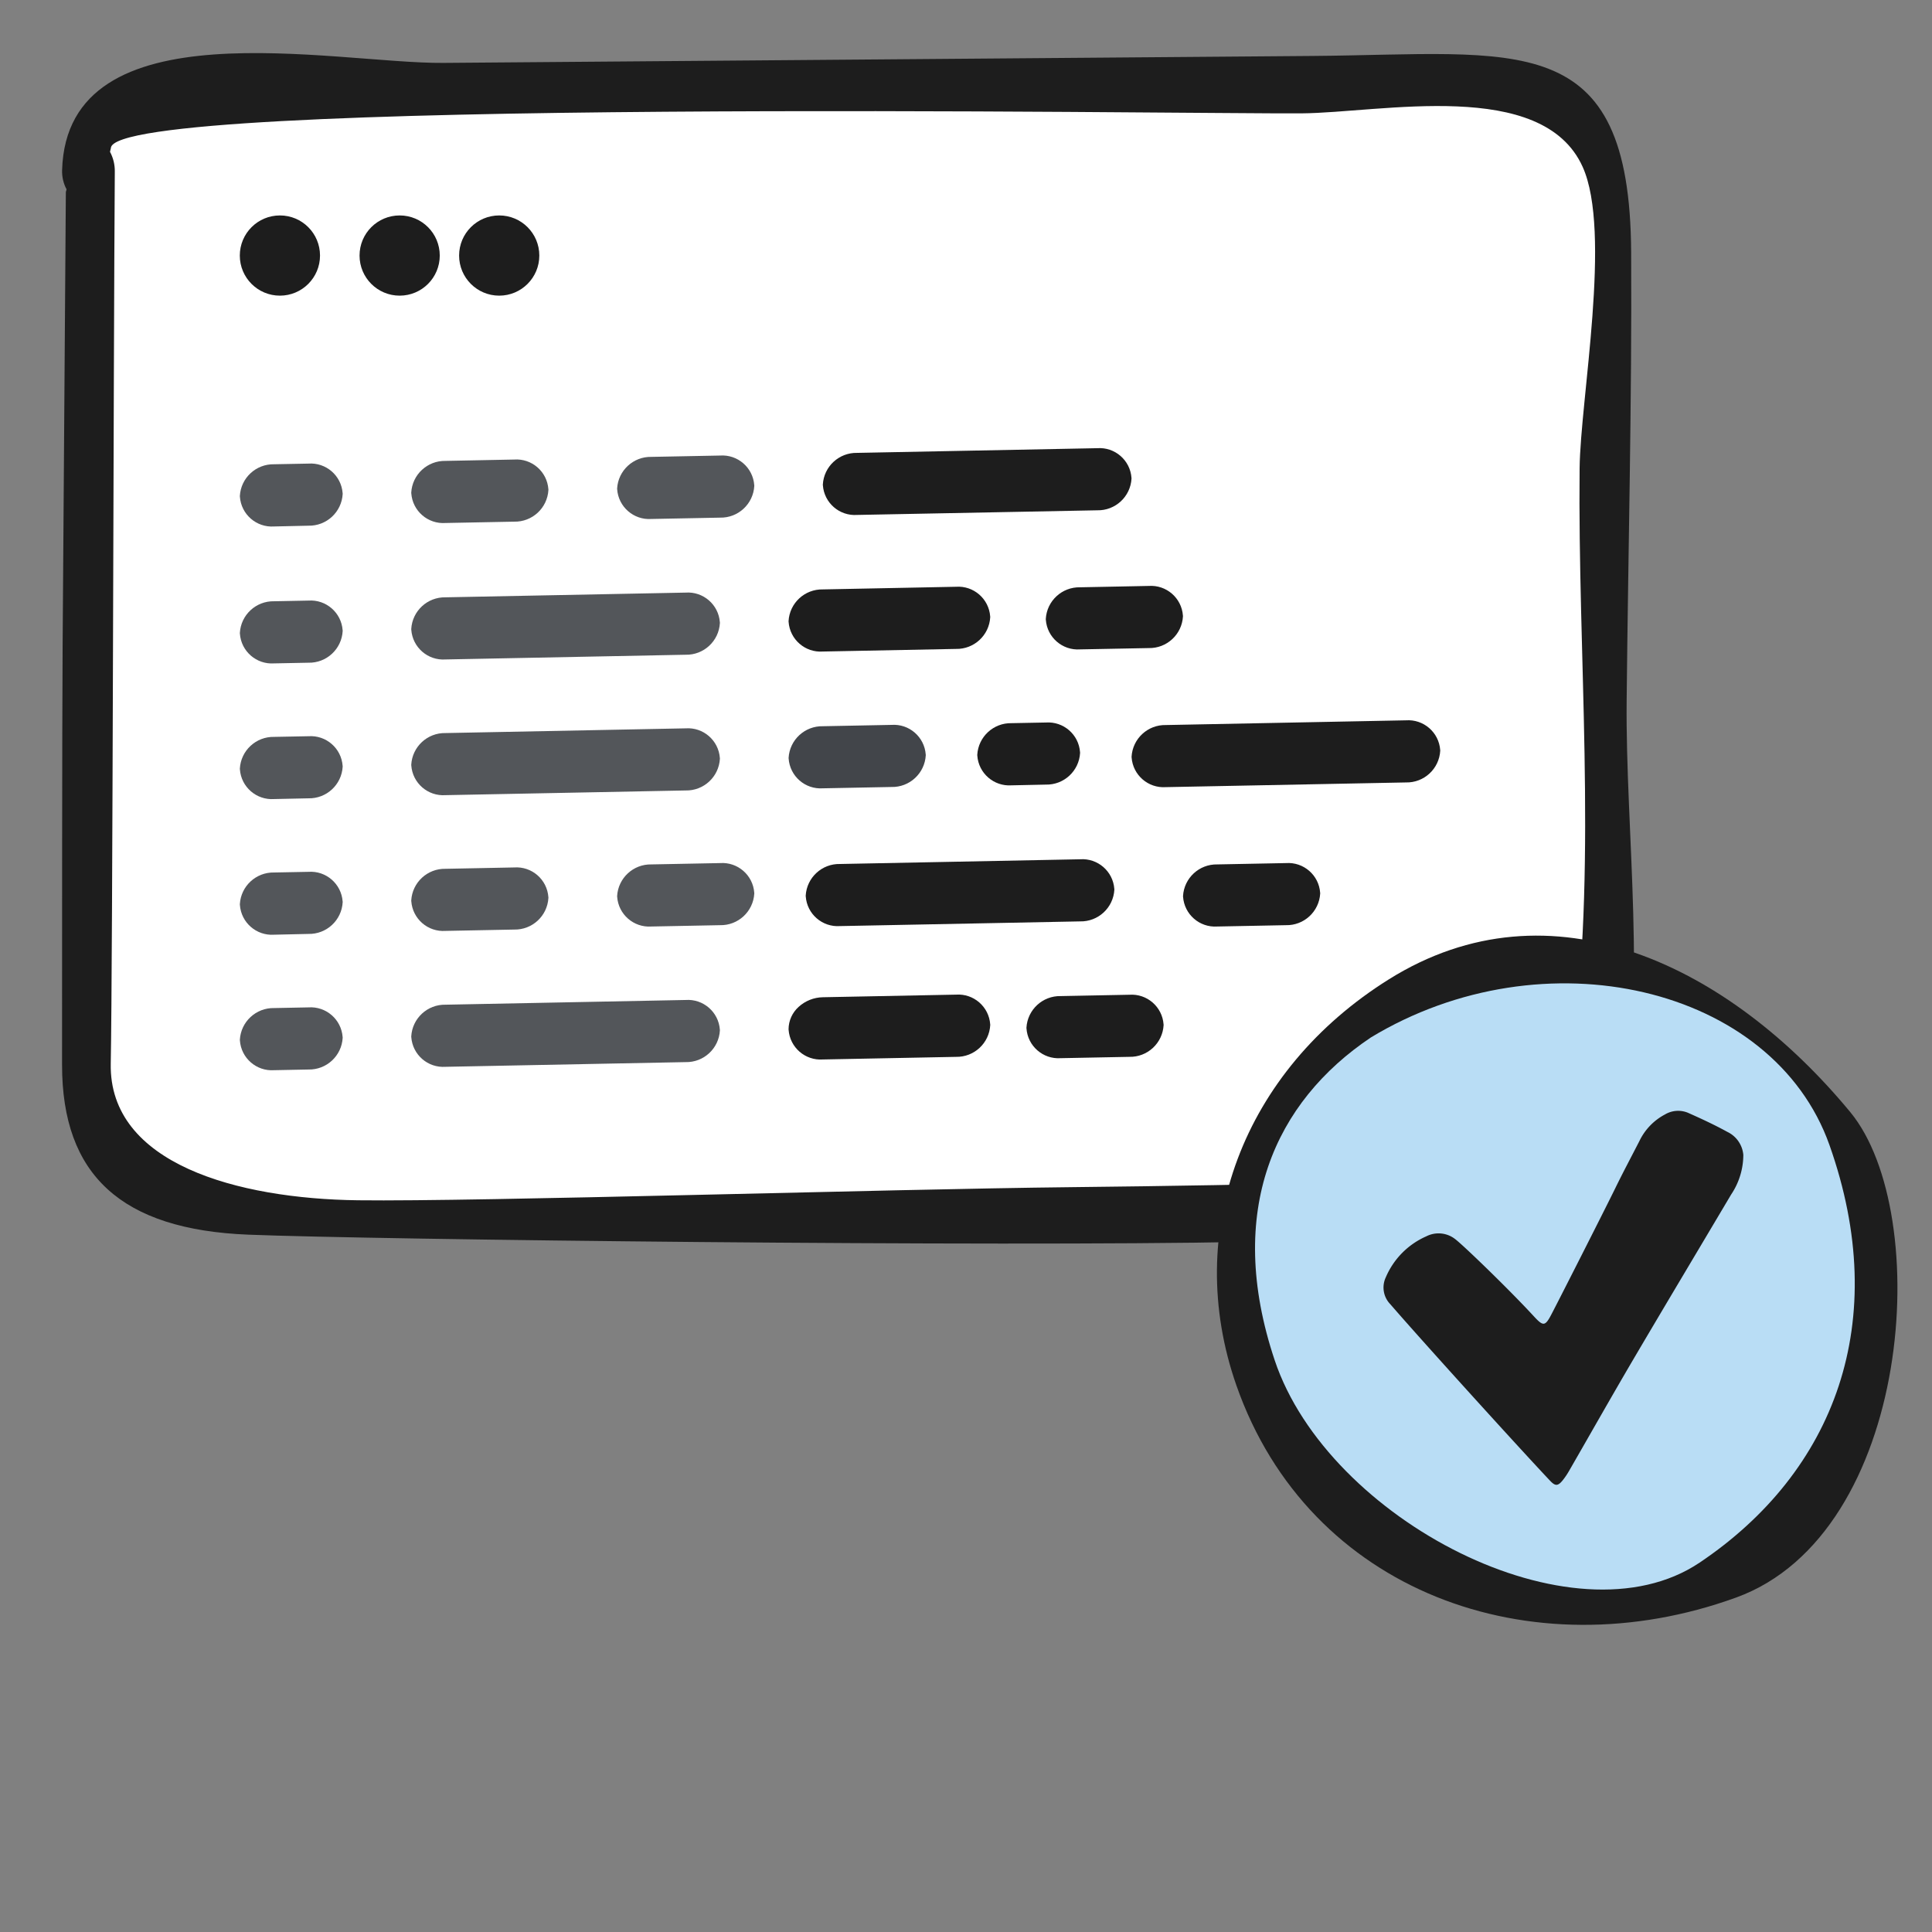 <?xml version="1.0" encoding="UTF-8" standalone="no"?>
<svg
   xmlns:dc="http://purl.org/dc/elements/1.1/"
   xmlns:cc="http://creativecommons.org/ns#"
   xmlns:rdf="http://www.w3.org/1999/02/22-rdf-syntax-ns#"
   xmlns:svg="http://www.w3.org/2000/svg"
   xmlns="http://www.w3.org/2000/svg"
   xmlns:sodipodi="http://sodipodi.sourceforge.net/DTD/sodipodi-0.dtd"
   xmlns:inkscape="http://www.inkscape.org/namespaces/inkscape"
   width="100"
   height="100"
   xml:space="preserve"
   overflow="hidden"
   version="1.1"
   id="svg2294"
   sodipodi:docname="Wartbarkeit-blau.svg"
   inkscape:version="1.0.2 (e86c870879, 2021-01-15)"><rect width="100%" height="100%" fill="#808080" stroke="none"/><defs
     id="defs2298" /><sodipodi:namedview
     pagecolor="#ffffff"
     bordercolor="#666666"
     borderopacity="1"
     objecttolerance="10"
     gridtolerance="10"
     guidetolerance="10"
     inkscape:pageopacity="0"
     inkscape:pageshadow="2"
     inkscape:window-width="1920"
     inkscape:window-height="1017"
     id="namedview2296"
     showgrid="false"
     inkscape:zoom="5.6538462"
     inkscape:cx="65"
     inkscape:cy="57.92517"
     inkscape:window-x="-8"
     inkscape:window-y="-8"
     inkscape:window-maximized="1"
     inkscape:current-layer="svg2294"
     inkscape:document-rotation="0" /><path
     d="m 37.528,4.711 c 0,0 -26.338,-0.254 -28.375,0 -2.037,0.254 -4.502,1.562 -4.429,4.23 0.073,2.668 0.146,44.645 0,46.307 -0.178,2.374 0.941,4.658 2.927,5.971 2.358,1.322 7.1,1.822 11,1.792 3.9,-0.03 55.682,0.054 57.327,0 1.645,-0.054 6.766,-1.965 6.772,-6.379 0.006,-4.414 0,-20.066 0,-20.066 0,0 0.751,-21.182 0.8,-22.471 0.049,-1.289 0.024,-6.6 -2,-7.951 -2.024,-1.351 -4.287,-1.6 -7.989,-1.433 -3.702,0.167 -36.033,0 -36.033,0 z"
     fill="#ffffff"
     id="path2228" /><path
     d="m 64.44,64.281 c -12.962,0.256 -45.022,-0.113 -51.59,-0.375 -6.568,-0.262 -9.638,-3.084 -9.638,-8.784 0,-5.7 0,-16.9 0.029,-21.689 0.055,-7.825 0.111,-15.648 0.167,-23.471 0,-0.064 0.03,-0.1 0.035,-0.165 -0.161,-0.303 -0.24,-0.643 -0.229,-0.986 0.247,-8.615 14.115,-5.509 19.735,-5.555 14.997,-0.119 29.993,-0.239 44.99,-0.36 10.658,-0.086 16.424,-1.526 16.489,10.161 0.044,7.736 -0.156,15.484 -0.233,23.222 -0.068,6.746 1.08,15.187 -0.318,21.8 -1.814,8.593 -12.657,6.067 -19.437,6.2 m -9.041,-2.831 c 4.985,-0.053 9.97,-0.141 14.955,-0.264 6.905,-0.17 10.143,0.341 11.106,-7.451 1.18,-9.562 0.2,-19.848 0.3,-29.488 0.037,-3.581 1.677,-12.244 0.157,-15.61 -2.084,-4.617 -10.415,-2.8 -14.546,-2.768 -5.787,0.046 -61.556,-0.867 -61.633,1.8 -0.011,0.064 -0.026,0.128 -0.044,0.191 0.166,0.311 0.252,0.659 0.248,1.012 v 0 c -0.07,9.818 -0.11,40.991 -0.21,46.184 -0.1,5.193 6.573,6.994 12.793,7.072 6.22,0.078 27.423,-0.578 36.874,-0.678"
     fill="#1d1d1d"
     id="path2230" /><path
     d="m 16.564,13.227 c 0,1.147 -0.93,2.076 -2.076,2.076 -1.147,0 -2.076,-0.929 -2.076,-2.076 0,-1.147 0.929,-2.076 2.076,-2.076 1.146,-10e-4 2.075,0.928 2.076,2.074 0,0.001 0,0.001 0,0.002"
     fill="#1d1d1d"
     id="path2232" /><path
     d="m 22.762,13.227 c 0,1.147 -0.929,2.076 -2.076,2.076 -1.147,0 -2.076,-0.929 -2.076,-2.076 0,-1.147 0.929,-2.076 2.076,-2.076 1.146,-10e-4 2.075,0.928 2.076,2.074 0,0.001 0,0.001 0,0.002"
     fill="#1d1d1d"
     id="path2234" /><path
     d="m 27.915,13.227 c 0,1.147 -0.93,2.076 -2.076,2.076 -1.146,0 -2.076,-0.929 -2.076,-2.076 0,-1.147 0.93,-2.076 2.076,-2.076 1.146,-10e-4 2.075,0.928 2.076,2.074 0,0.001 0,0.001 0,0.002"
     fill="#1d1d1d"
     id="path2236" /><path
     d="m 23.06,37.943 12.426,-0.244 c 0.913,-0.066 1.707,0.62 1.774,1.534 0.001,0.013 0.001,0.026 0.002,0.039 -0.052,0.937 -0.838,1.664 -1.776,1.642 l -12.428,0.243 c -0.913,0.064 -1.706,-0.625 -1.77,-1.538 -10e-4,-0.011 -10e-4,-0.023 -0.002,-0.034 0.052,-0.936 0.837,-1.663 1.774,-1.642"
     fill="#1d1d1d"
     id="path2248"
     style="opacity:0.91;fill:#42454a;fill-opacity:1" /><path
     d="m 60.344,37.528 12.426,-0.244 c 0.913,-0.066 1.707,0.62 1.774,1.534 10e-4,0.013 10e-4,0.026 0.002,0.039 -0.052,0.937 -0.838,1.664 -1.776,1.642 l -12.428,0.243 c -0.913,0.064 -1.706,-0.624 -1.77,-1.538 -10e-4,-0.011 -10e-4,-0.023 -0.002,-0.034 0.052,-0.936 0.837,-1.663 1.774,-1.642"
     fill="#1d1d1d"
     id="path2250" /><path
     d="m 43.477,44.72 12.426,-0.244 c 0.913,-0.066 1.707,0.62 1.774,1.534 0.001,0.013 0.001,0.026 0.002,0.039 -0.052,0.937 -0.838,1.664 -1.776,1.642 l -12.428,0.243 c -0.913,0.064 -1.706,-0.624 -1.77,-1.538 -10e-4,-0.011 -10e-4,-0.023 -0.002,-0.034 0.052,-0.936 0.837,-1.663 1.774,-1.642"
     fill="#1d1d1d"
     id="path2252" /><path
     d="m 55.904,33.612 c -0.913,0.065 -1.707,-0.622 -1.772,-1.536 -0.001,-0.011 -0.001,-0.023 -0.002,-0.035 0.051,-0.937 0.837,-1.664 1.775,-1.643 l 3.551,-0.07 c 0.913,-0.065 1.707,0.623 1.772,1.536 10e-4,0.013 10e-4,0.025 0.002,0.038 -0.052,0.937 -0.837,1.663 -1.775,1.642 z"
     fill="#1d1d1d"
     id="path2254" /><path
     d="m 23.06,52.003 12.426,-0.244 c 0.914,-0.066 1.708,0.622 1.774,1.536 0.001,0.012 0.001,0.025 0.002,0.038 -0.052,0.937 -0.838,1.664 -1.776,1.642 l -12.428,0.243 c -0.913,0.064 -1.706,-0.624 -1.77,-1.538 -10e-4,-0.011 -10e-4,-0.023 -0.002,-0.034 0.052,-0.936 0.836,-1.663 1.774,-1.643"
     fill="#1d1d1d"
     id="path2256"
     style="opacity:0.91;fill:#42454a;fill-opacity:1" /><path
     d="m 23.06,44.969 3.551,-0.07 c 0.913,-0.066 1.707,0.621 1.773,1.535 0.001,0.013 0.001,0.025 0.002,0.038 -0.052,0.937 -0.837,1.663 -1.775,1.642 l -3.551,0.069 c -0.914,0.065 -1.707,-0.624 -1.772,-1.538 -10e-4,-0.011 -10e-4,-0.023 -0.002,-0.034 0.052,-0.936 0.837,-1.662 1.774,-1.642"
     fill="#1d1d1d"
     id="path2258"
     style="opacity:0.91;fill:#42454a;fill-opacity:1" /><path
     d="m 37.263,47.887 -3.551,0.069 c -0.914,0.062 -1.706,-0.628 -1.768,-1.542 -0.001,-0.01 -0.001,-0.02 -0.002,-0.03 0.052,-0.936 0.837,-1.663 1.775,-1.642 l 3.551,-0.069 c 0.913,-0.065 1.707,0.622 1.772,1.536 0.001,0.012 0.001,0.024 0.002,0.036 -0.052,0.938 -0.84,1.666 -1.779,1.642"
     fill="#1d1d1d"
     id="path2260"
     style="opacity:0.91;fill:#42454a;fill-opacity:1" /><path
     d="m 58.449,54.702 -3.551,0.069 c -0.914,0.062 -1.706,-0.628 -1.768,-1.542 -10e-4,-0.01 -0.002,-0.02 -0.002,-0.03 0.052,-0.936 0.837,-1.663 1.775,-1.642 l 3.551,-0.069 c 0.913,-0.065 1.707,0.622 1.772,1.536 0.001,0.012 0.001,0.024 0.002,0.036 -0.052,0.938 -0.84,1.666 -1.779,1.642"
     fill="#1d1d1d"
     id="path2262" /><path
     d="m 66.554,47.887 -3.551,0.069 c -0.914,0.062 -1.706,-0.628 -1.768,-1.542 -10e-4,-0.01 -0.002,-0.02 -0.002,-0.03 0.052,-0.936 0.837,-1.663 1.775,-1.642 l 3.551,-0.069 c 0.913,-0.065 1.707,0.622 1.772,1.536 0.001,0.012 0.001,0.024 0.002,0.036 -0.052,0.938 -0.84,1.666 -1.779,1.642"
     fill="#1d1d1d"
     id="path2264" /><path
     d="m 46.139,40.734 -3.55,0.069 c -0.914,0.063 -1.706,-0.627 -1.769,-1.541 -10e-4,-0.01 -0.002,-0.021 -0.002,-0.031 0.052,-0.937 0.838,-1.663 1.776,-1.642 l 3.551,-0.069 v 0 c 0.913,-0.065 1.706,0.623 1.771,1.537 10e-4,0.011 10e-4,0.023 0.002,0.034 -0.052,0.938 -0.84,1.666 -1.779,1.643 z"
     fill="#1d1d1d"
     id="path2266"
     style="fill:#42454a;fill-opacity:1" /><path
     d="m 40.816,53.265 c 0.005,-0.439 0.194,-0.855 0.52,-1.148 0.344,-0.314 0.79,-0.492 1.256,-0.5 l 6.888,-0.135 c 0.914,-0.065 1.708,0.623 1.773,1.537 0.001,0.012 0.001,0.024 0.002,0.036 -0.049,0.939 -0.836,1.669 -1.776,1.648 l -6.888,0.135 c -0.914,0.065 -1.708,-0.623 -1.773,-1.537 -0.001,-0.012 -0.001,-0.024 -0.002,-0.036"
     fill="#1d1d1d"
     id="path2268" /><path
     d="m 15.962,55.358 -1.775,0.035 c -0.914,0.064 -1.707,-0.626 -1.77,-1.54 -10e-4,-0.011 -0.002,-0.022 -0.002,-0.033 0.052,-0.937 0.838,-1.664 1.776,-1.643 l 1.775,-0.035 c 0.913,-0.063 1.705,0.626 1.769,1.539 10e-4,0.011 10e-4,0.023 0.002,0.034 -0.051,0.937 -0.837,1.664 -1.775,1.643"
     fill="#1d1d1d"
     id="path2270"
     style="opacity:0.91;fill:#42454a;fill-opacity:1" /><path
     d="m 15.962,48.34 -1.775,0.04 c -0.914,0.063 -1.706,-0.626 -1.77,-1.54 -10e-4,-0.013 -10e-4,-0.025 -0.002,-0.038 0.052,-0.935 0.835,-1.661 1.772,-1.642 l 1.775,-0.034 c 0.913,-0.066 1.706,0.62 1.773,1.533 10e-4,0.012 10e-4,0.025 0.002,0.038 -0.051,0.937 -0.837,1.664 -1.775,1.643"
     fill="#1d1d1d"
     id="path2272"
     style="opacity:0.91;fill:#42454a;fill-opacity:1" /><path
     d="m 15.962,41.321 -1.775,0.038 c -0.914,0.063 -1.707,-0.626 -1.77,-1.54 -10e-4,-0.012 -10e-4,-0.024 -0.002,-0.036 0.052,-0.937 0.838,-1.663 1.776,-1.642 l 1.775,-0.034 c 0.913,-0.064 1.705,0.624 1.769,1.537 10e-4,0.012 10e-4,0.023 0.002,0.035 -0.051,0.937 -0.837,1.664 -1.775,1.642"
     fill="#1d1d1d"
     id="path2274"
     style="opacity:0.91;fill:#42454a;fill-opacity:1" /><path
     d="m 54.13,40.611 -1.775,0.038 c -0.914,0.063 -1.707,-0.626 -1.77,-1.54 -10e-4,-0.012 -10e-4,-0.024 -0.002,-0.036 0.052,-0.937 0.838,-1.663 1.776,-1.642 l 1.775,-0.034 c 0.913,-0.064 1.705,0.624 1.769,1.537 0.001,0.012 0.001,0.023 0.002,0.035 -0.051,0.937 -0.837,1.664 -1.775,1.642"
     fill="#1d1d1d"
     id="path2276" /><path
     d="m 23.06,30.917 12.426,-0.244 c 0.913,-0.066 1.707,0.62 1.774,1.534 0,0.013 0.001,0.027 0.002,0.04 -0.052,0.937 -0.838,1.664 -1.776,1.642 l -12.426,0.244 c -0.914,0.065 -1.707,-0.624 -1.772,-1.538 -10e-4,-0.012 -10e-4,-0.023 -0.002,-0.035 0.052,-0.936 0.836,-1.663 1.774,-1.643"
     fill="#1d1d1d"
     id="path2278"
     style="opacity:0.91;fill:#42454a;fill-opacity:1" /><path
     d="m 23.06,23.856 3.551,-0.07 c 0.913,-0.066 1.707,0.621 1.773,1.535 0.001,0.012 0.001,0.025 0.002,0.038 -0.052,0.937 -0.837,1.663 -1.775,1.642 l -3.551,0.069 c -0.913,0.065 -1.707,-0.622 -1.772,-1.536 -10e-4,-0.012 -10e-4,-0.024 -0.002,-0.036 0.052,-0.936 0.837,-1.662 1.774,-1.642"
     fill="#1d1d1d"
     id="path2280"
     style="opacity:0.91;fill:#42454a;fill-opacity:1" /><path
     d="m 37.263,26.793 -3.551,0.069 c -0.914,0.062 -1.706,-0.628 -1.768,-1.542 -0.001,-0.01 -0.001,-0.02 -0.002,-0.03 0.052,-0.936 0.837,-1.663 1.775,-1.642 l 3.551,-0.069 c 0.913,-0.065 1.707,0.622 1.772,1.536 0.001,0.011 0.001,0.023 0.002,0.035 -0.051,0.939 -0.839,1.667 -1.779,1.643"
     fill="#1d1d1d"
     id="path2282"
     style="opacity:0.91;fill:#42454a;fill-opacity:1" /><path
     d="m 42.591,33.723 c -0.913,0.066 -1.707,-0.621 -1.773,-1.535 -0.001,-0.012 -0.001,-0.025 -0.002,-0.037 0.051,-0.937 0.837,-1.664 1.775,-1.643 l 6.888,-0.137 c 0.913,-0.066 1.707,0.622 1.773,1.535 10e-4,0.013 10e-4,0.027 0.002,0.04 -0.052,0.937 -0.837,1.663 -1.775,1.642 z"
     fill="#1d1d1d"
     id="path2284" /><path
     d="m 56.792,26.413 -12.427,0.24 c -0.914,0.065 -1.708,-0.623 -1.773,-1.537 -10e-4,-0.011 -10e-4,-0.022 -0.002,-0.033 0.052,-0.937 0.837,-1.663 1.775,-1.642 l 12.427,-0.243 c 0.913,-0.066 1.707,0.621 1.773,1.535 10e-4,0.013 10e-4,0.025 0.002,0.038 -0.052,0.936 -0.837,1.663 -1.775,1.642"
     fill="#1d1d1d"
     id="path2286" /><path
     d="m 15.962,34.302 -1.775,0.035 c -0.914,0.064 -1.707,-0.626 -1.77,-1.54 -10e-4,-0.011 -0.002,-0.022 -0.002,-0.033 0.051,-0.937 0.837,-1.665 1.776,-1.643 l 1.775,-0.035 c 0.913,-0.064 1.705,0.626 1.769,1.539 10e-4,0.012 10e-4,0.023 0.002,0.035 -0.052,0.937 -0.837,1.663 -1.775,1.642"
     fill="#1d1d1d"
     id="path2288"
     style="opacity:0.91;fill:#42454a;fill-opacity:1" /><path
     d="m 15.962,27.21 -1.775,0.04 c -0.914,0.063 -1.706,-0.626 -1.77,-1.54 -10e-4,-0.013 -10e-4,-0.025 -0.002,-0.038 0.052,-0.935 0.835,-1.661 1.772,-1.642 l 1.775,-0.034 c 0.913,-0.066 1.706,0.62 1.773,1.533 10e-4,0.012 10e-4,0.025 0.002,0.038 -0.051,0.937 -0.837,1.664 -1.775,1.643"
     fill="#1d1d1d"
     id="path2290"
     style="opacity:0.91;fill:#42454a;fill-opacity:1" /><g
     id="g4655"
     transform="translate(-15.918,-34.136)"><path
       id="Pfad_181"
       data-name="Pfad 181"
       d="m 87.802,84.828 c 8.405,-5.26 17.643,-0.687 23.886,6.871 4.328,5.239 3.222,21.816 -5.914,25.128 -10.614,3.847 -22.113,-0.289 -25.857,-10.974 -2.799,-7.981 0.338,-16.302 7.886,-21.025"
       fill="#42454a"
       style="fill:#1d1d1d;fill-opacity:1;stroke-width:0.578" /><path
       id="Pfad_182"
       data-name="Pfad 182"
       d="m 86.866,87.839 c 8.956,-5.421 20.826,-2.674 23.746,5.567 3.234,9.133 0.278,16.905 -6.721,21.61 -6.518,4.383 -19.234,-2.231 -21.993,-10.468 -2.596,-7.75 0.019,-13.386 4.968,-16.708"
       fill="#b9ddf5"
       style="stroke-width:0.578" /><path
       id="Pfad_190"
       data-name="Pfad 190"
       d="m 106.152,93.894 a 3.692,3.692 0 0 1 -0.632,2.073 c -1.664,2.807 -3.342,5.61 -4.999,8.423 -1.145,1.947 -2.256,3.915 -3.386,5.875 a 3.821,3.821 0 0 1 -0.332,0.492 c -0.246,0.301 -0.381,0.308 -0.647,0.028 -1.326,-1.397 -6.471,-7.056 -8.276,-9.143 a 1.239,1.239 0 0 1 -0.231,-1.398 4.048,4.048 0 0 1 2.097,-2.117 1.392,1.392 0 0 1 1.504,0.155 c 0.43,0.329 2.75,2.566 4.051,3.976 0.495,0.539 0.59,0.539 0.925,-0.104 0.361,-0.689 2.712,-5.318 3.306,-6.531 0.397,-0.814 0.825,-1.614 1.239,-2.422 a 3.043,3.043 0 0 1 1.33,-1.383 1.33,1.33 0 0 1 1.171,-0.091 c 0.694,0.307 1.388,0.629 2.053,0.995 a 1.459,1.459 0 0 1 0.825,1.171"
       fill="#42454a"
       style="fill:#1d1d1d;fill-opacity:1;stroke-width:0.578" /></g></svg>
